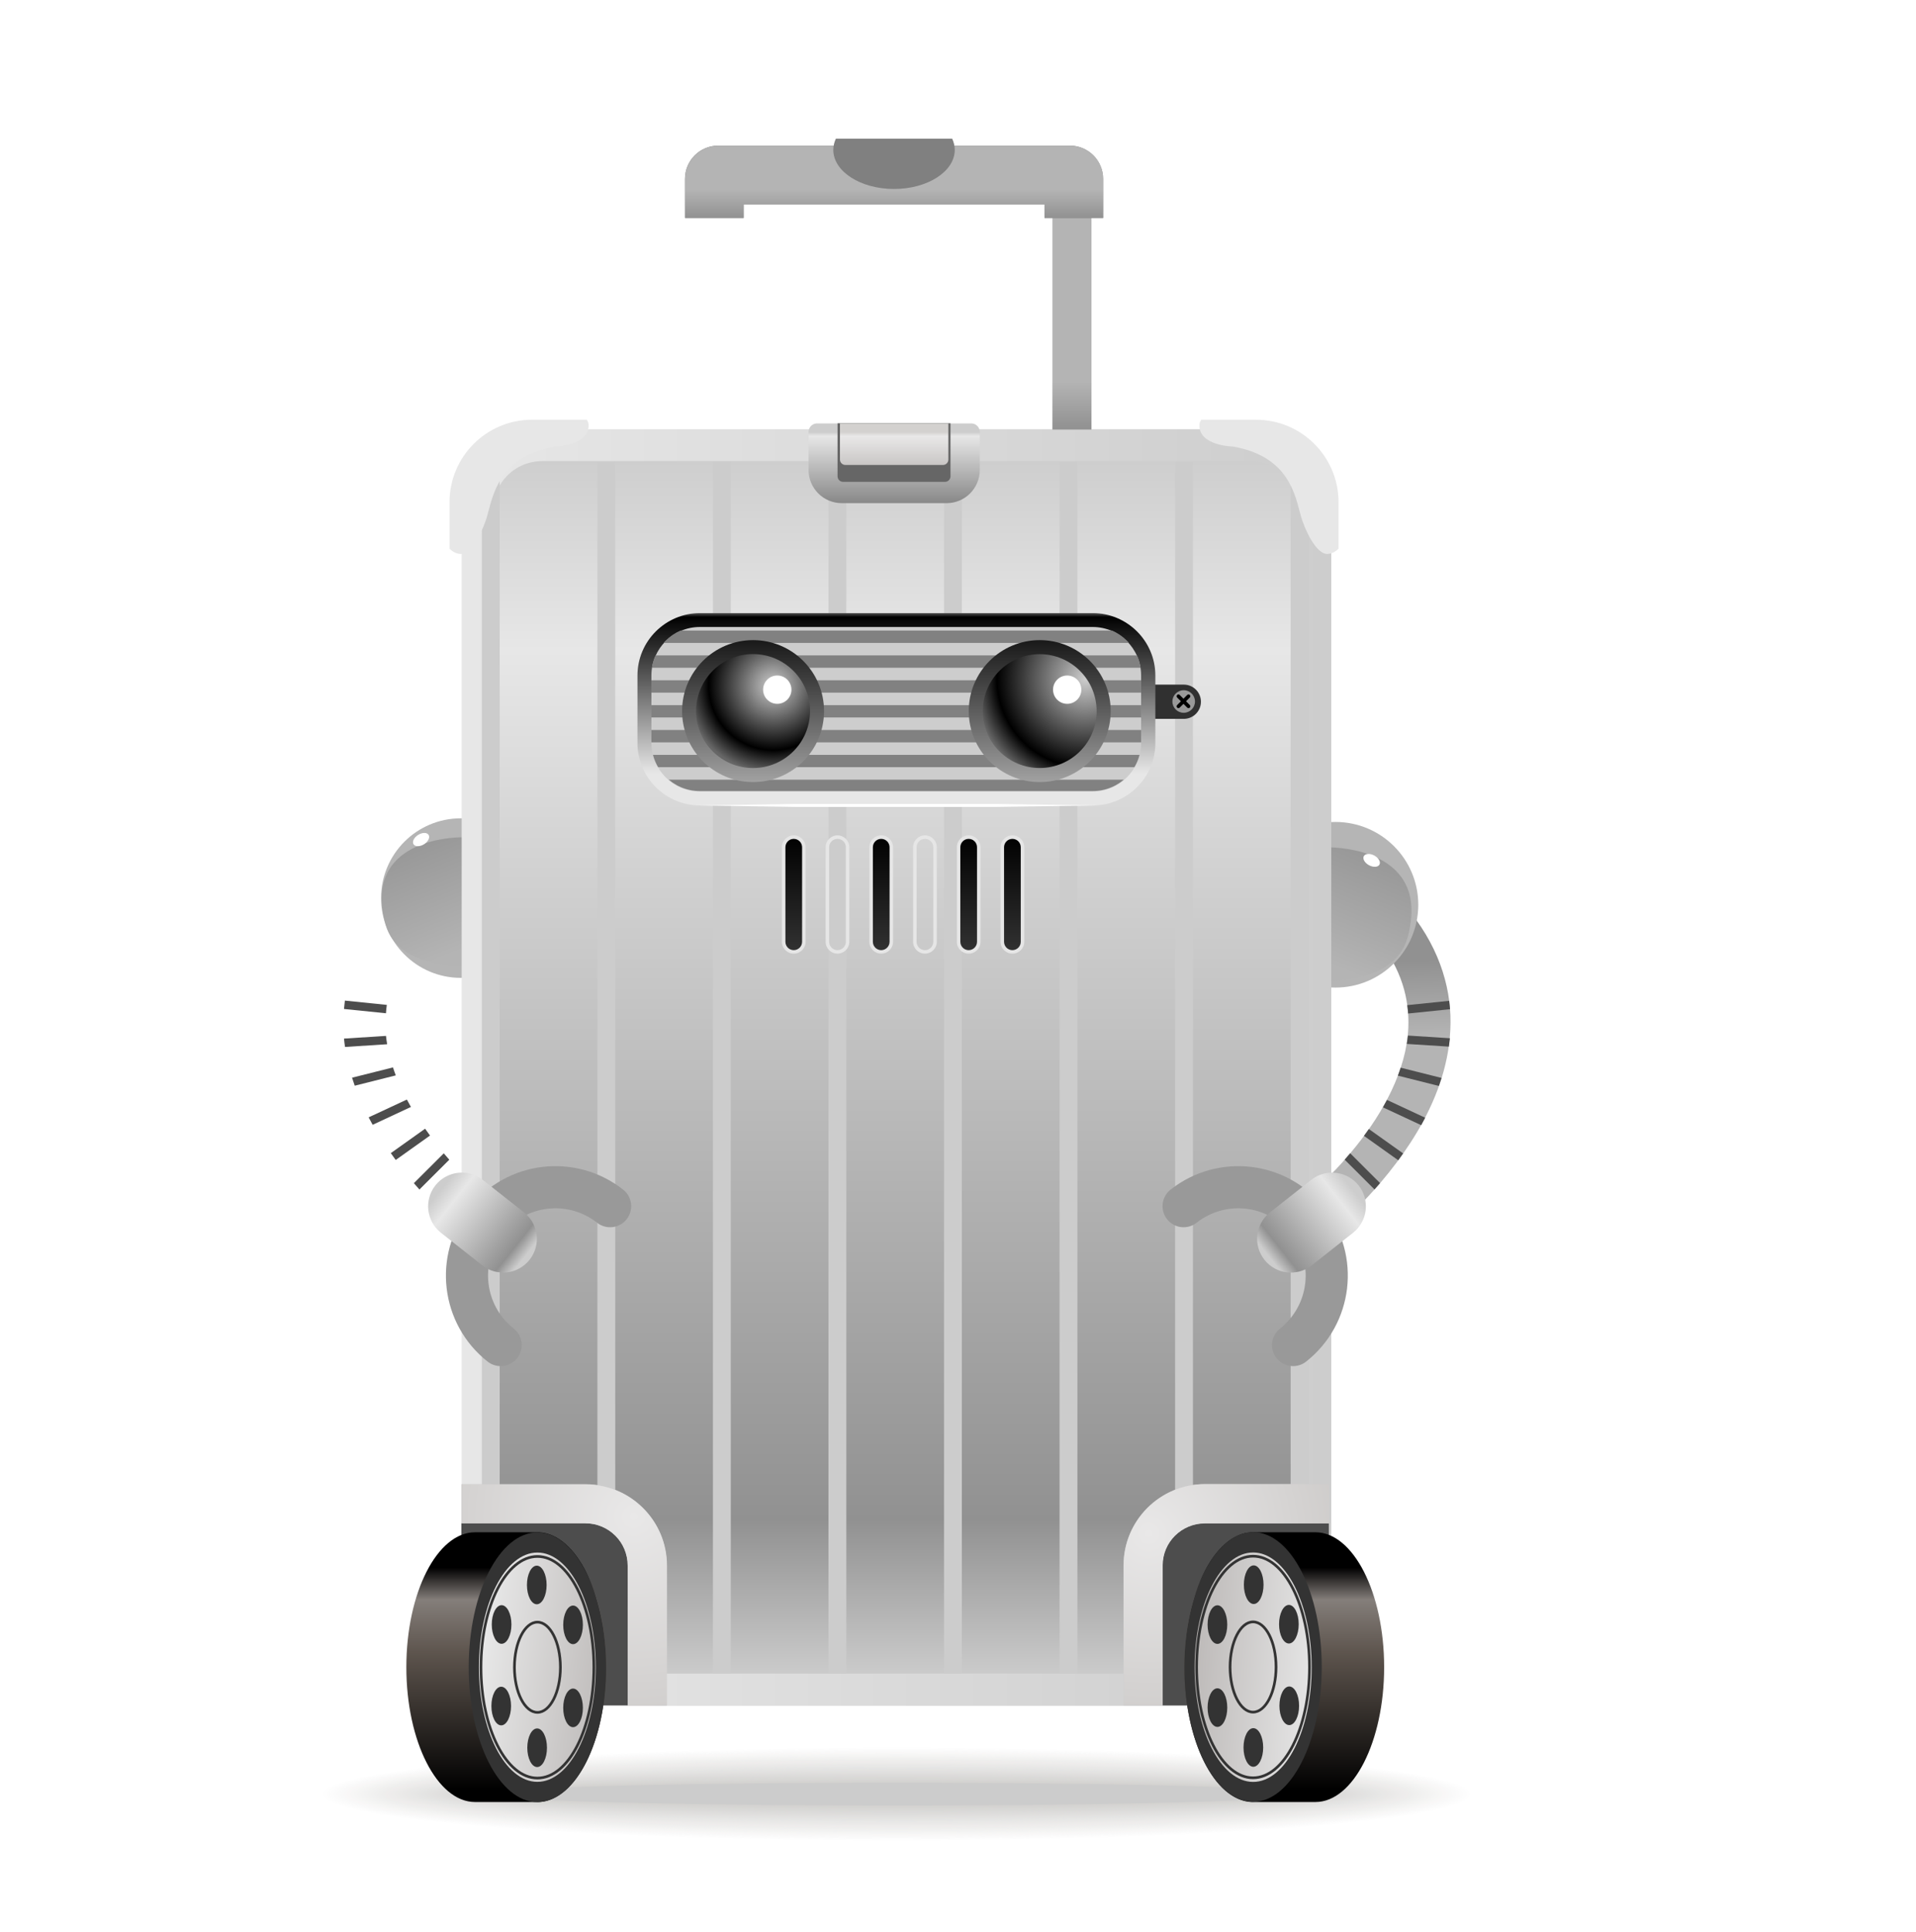 <svg clip-rule="evenodd" fill-rule="evenodd" viewBox="0 0 841 848" xmlns="http://www.w3.org/2000/svg" xmlns:xlink="http://www.w3.org/1999/xlink"><linearGradient id="a"><stop offset="0" stop-color="#b4b4b4"/><stop offset="1" stop-color="#919191"/></linearGradient><linearGradient id="b" gradientTransform="matrix(1 0 0 -1 0 -.006)" gradientUnits="userSpaceOnUse" x1="0" x2="1" xlink:href="#a" y1="0" y2="0"/><linearGradient id="c" gradientTransform="matrix(1 0 0 -1 0 .038)" gradientUnits="userSpaceOnUse" x1="0" x2="1" xlink:href="#a" y1="0" y2="0"/><linearGradient id="d" gradientTransform="matrix(1 0 0 -1 0 .038)" gradientUnits="userSpaceOnUse" x1="0" x2="1" xlink:href="#a" y1="0" y2="0"/><linearGradient id="e" gradientTransform="matrix(1 0 0 -1 0 -0)" gradientUnits="userSpaceOnUse" x1="0" x2="1" y1="0" y2="0"><stop offset="0" stop-color="#e7e7e7"/><stop offset=".53" stop-color="#d9d9d9"/><stop offset="1" stop-color="#cdcdcd"/></linearGradient><linearGradient id="f"><stop offset="0" stop-color="#cdcdcd"/><stop offset=".16" stop-color="#e7e7e7"/><stop offset=".87" stop-color="#919191"/><stop offset="1" stop-color="#cdcdcd"/></linearGradient><linearGradient id="g" gradientTransform="scale(1 -1)" gradientUnits="userSpaceOnUse" x1="0" x2="1" xlink:href="#f" y1="0" y2="0"/><linearGradient id="h" gradientTransform="matrix(1 0 0 -1 0 0)" gradientUnits="userSpaceOnUse" x1="0" x2="1" xlink:href="#f" y1="0" y2="0"/><linearGradient id="i" gradientTransform="matrix(1 0 0 -1 0 0)" gradientUnits="userSpaceOnUse" x1="0" x2="1" xlink:href="#f" y1="0" y2="0"/><linearGradient id="j" gradientTransform="scale(1 -1)" gradientUnits="userSpaceOnUse" x1="0" x2="1" xlink:href="#a" y1="0" y2="0"/><linearGradient id="k" gradientTransform="matrix(1 0 0 -1 0 -0)" gradientUnits="userSpaceOnUse" x1="0" x2="1" y1="0" y2="0"><stop offset="0" stop-color="#cdcdcd"/><stop offset=".04" stop-color="#e7e7e7"/><stop offset=".95" stop-color="#666"/><stop offset="1" stop-color="#cdcdcd"/></linearGradient><linearGradient id="l" gradientTransform="matrix(1 0 0 -1 0 -0)" gradientUnits="userSpaceOnUse" x1="0" x2="1" y1="0" y2="0"><stop offset="0" stop-color="#d3d1cf"/><stop offset=".04" stop-color="#e9e8e8"/><stop offset=".95" stop-color="#847e7a"/><stop offset="1" stop-color="#d3d1cf"/></linearGradient><linearGradient id="m" gradientTransform="matrix(1 0 0 -1 0 0)" gradientUnits="userSpaceOnUse" x1="0" x2="1" y1="0" y2="0"><stop offset="0" stop-color="#e7e7e7"/><stop offset=".16" stop-color="#e7e7e7"/><stop offset=".95"/><stop offset="1" stop-color="#cdcdcd"/></linearGradient><linearGradient id="n" gradientTransform="matrix(1 0 0 -1 0 -0)" gradientUnits="userSpaceOnUse" x1="0" x2="1" y1="0" y2="0"><stop offset="0"/><stop offset=".13"/><stop offset=".25" stop-color="#847e7a"/><stop offset=".45" stop-color="#5d544d"/><stop offset=".96"/><stop offset="1"/></linearGradient><linearGradient id="o"><stop offset="0" stop-color="#e7e7e7"/><stop offset="1" stop-color="#a6a19f"/></linearGradient><linearGradient id="p" gradientTransform="matrix(-.072 -.997 -.997 .072 .36 .335)" gradientUnits="userSpaceOnUse" x1="0" x2="1" xlink:href="#o" y1="0" y2="0"/><linearGradient id="q" gradientTransform="matrix(.133 .991 .991 -.133 .238 -.272)" gradientUnits="userSpaceOnUse" x1="0" x2="1" xlink:href="#o" y1="0" y2="0"/><linearGradient id="r" gradientTransform="matrix(-1 0 0 1 1.168 0)" gradientUnits="userSpaceOnUse" x1="0" x2="1" y1="0" y2="0"><stop offset="0" stop-color="#cdcdcd"/><stop offset=".04" stop-color="#e7e7e7"/><stop offset=".95"/><stop offset="1" stop-color="#cdcdcd"/></linearGradient><linearGradient id="s"><stop offset="0"/><stop offset="1" stop-color="#303030"/></linearGradient><linearGradient id="t" gradientTransform="matrix(1 0 0 -1 0 0)" gradientUnits="userSpaceOnUse" x1="0" x2="1" xlink:href="#s" y1="0" y2="0"/><linearGradient id="u" gradientTransform="scale(1 -1)" gradientUnits="userSpaceOnUse" x1="0" x2="1" xlink:href="#s" y1="0" y2="0"/><linearGradient id="v"><stop offset="0" stop-color="#e9e8e8"/><stop offset="1" stop-color="#c1bebc"/></linearGradient><radialGradient id="w" cx="0" cy="0" gradientTransform="matrix(1 0 0 -1 0 .42)" gradientUnits="userSpaceOnUse" r="1" xlink:href="#v"/><radialGradient id="x" cx="0" cy="0" gradientTransform="matrix(1 0 0 -1 0 .484)" gradientUnits="userSpaceOnUse" r="1" xlink:href="#v"/><radialGradient id="y" cx="0" cy="0" gradientTransform="matrix(0 1 -1 0 -.522 .522)" gradientUnits="userSpaceOnUse" r="1"><stop offset="0" stop-color="#cdcdcd"/><stop offset=".74"/><stop offset="1" stop-color="#666"/></radialGradient><radialGradient id="z" cx="0" cy="0" gradientTransform="matrix(0 1 -1 0 -.693 .693)" gradientUnits="userSpaceOnUse" r="1"><stop offset="0" stop-color="#cdcdcd"/><stop offset=".79"/><stop offset="1" stop-color="#666"/></radialGradient><clipPath id="A"><path clip-rule="nonzero" d="m166.53 726.631c-1.407 0-2.552 1.145-2.552 2.551v3.563c0 1.408 1.145 2.552 2.552 2.552h20.691c1.407 0 2.552-1.144 2.552-2.552v-3.563c0-1.406-1.145-2.551-2.552-2.551z"/></clipPath><path d="m0 0h595.44v841.92h-595.44z" fill="none" transform="matrix(8.333 0 0 8.333 -1080.5 -5780)"/><g fill-rule="nonzero"><path d="m176.884 23.44c-1.372 0-2.485 13.603-2.485 30.384 0 16.78 1.113 30.383 2.485 30.383 1.373 0 2.486-13.603 2.486-30.383 0-16.781-1.113-30.384-2.486-30.384" fill="#fff" transform="matrix(0 -8.333 -8.333 0 842.066 2261.505)"/><path d="m176.884 23.618c-1.352 0-2.448 13.524-2.448 30.205 0 16.682 1.096 30.206 2.448 30.206 1.353 0 2.449-13.524 2.449-30.206 0-16.681-1.096-30.205-2.449-30.205" fill="#fefefe" transform="matrix(0 -8.333 -8.333 0 842.066 2261.505)"/><path d="m176.884 23.797c-1.331 0-2.41 13.443-2.41 30.027 0 16.583 1.079 30.026 2.41 30.026 1.332 0 2.411-13.443 2.411-30.026 0-16.584-1.079-30.027-2.411-30.027" fill="#fdfdfd" transform="matrix(0 -8.333 -8.333 0 842.066 2261.505)"/><path d="m176.884 23.975c-1.31 0-2.372 13.364-2.372 29.848 0 16.485 1.062 29.849 2.372 29.849 1.311 0 2.373-13.364 2.373-29.849 0-16.484-1.062-29.848-2.373-29.848" fill="#fcfcfc" transform="matrix(0 -8.333 -8.333 0 842.066 2261.505)"/><path d="m176.885 24.154c-1.29 0-2.336 13.283-2.336 29.67 0 16.386 1.046 29.669 2.336 29.669 1.289 0 2.335-13.283 2.335-29.669 0-16.387-1.046-29.67-2.335-29.67" fill="#fbfbfb" transform="matrix(0 -8.333 -8.333 0 842.066 2261.505)"/><path d="m176.884 24.332c-1.268 0-2.297 13.204-2.297 29.492 0 16.287 1.029 29.491 2.297 29.491 1.269 0 2.298-13.204 2.298-29.491 0-16.288-1.029-29.492-2.298-29.492" fill="#fafafa" transform="matrix(0 -8.333 -8.333 0 842.066 2261.505)"/><path d="m176.884 24.51c-1.248 0-2.259 13.124-2.259 29.314 0 16.189 1.011 29.313 2.259 29.313 1.249 0 2.26-13.124 2.26-29.313 0-16.19-1.011-29.314-2.26-29.314" fill="#f9f9f9" transform="matrix(0 -8.333 -8.333 0 842.066 2261.505)"/><path d="m176.885 24.689c-1.228 0-2.223 13.044-2.223 29.135 0 16.09.995 29.134 2.223 29.134 1.227 0 2.222-13.044 2.222-29.134 0-16.091-.995-29.135-2.222-29.135" fill="#f9f8f8" transform="matrix(0 -8.333 -8.333 0 842.066 2261.505)"/><path d="m176.884 24.867c-1.206 0-2.184 12.965-2.184 28.957s.978 28.956 2.184 28.956c1.207 0 2.185-12.964 2.185-28.956s-.978-28.957-2.185-28.957" fill="#f9f7f7" transform="matrix(0 -8.333 -8.333 0 842.066 2261.505)"/><path d="m176.884 25.046c-1.185 0-2.146 12.884-2.146 28.778 0 15.893.961 28.777 2.146 28.777 1.186 0 2.147-12.884 2.147-28.777 0-15.894-.961-28.778-2.147-28.778" fill="#f7f7f6" transform="matrix(0 -8.333 -8.333 0 842.066 2261.505)"/><path d="m176.884 25.224c-1.164 0-2.109 12.805-2.109 28.599 0 15.795.945 28.6 2.109 28.6 1.165 0 2.11-12.805 2.11-28.6 0-15.794-.945-28.599-2.11-28.599" fill="#f6f6f5" transform="matrix(0 -8.333 -8.333 0 842.066 2261.505)"/><path d="m176.884 25.403c-1.144 0-2.071 12.724-2.071 28.421 0 15.696.927 28.42 2.071 28.42 1.145 0 2.072-12.724 2.072-28.42 0-15.697-.927-28.421-2.072-28.421" fill="#f5f5f4" transform="matrix(0 -8.333 -8.333 0 842.066 2261.505)"/><path d="m176.884 25.581c-1.123 0-2.033 12.645-2.033 28.243 0 15.597.91 28.242 2.033 28.242 1.124 0 2.034-12.645 2.034-28.242 0-15.598-.91-28.243-2.034-28.243" fill="#f4f4f3" transform="matrix(0 -8.333 -8.333 0 842.066 2261.505)"/><path d="m176.885 25.759c-1.102 0-1.996 12.565-1.996 28.065 0 15.499.894 28.063 1.996 28.063s1.996-12.564 1.996-28.063c0-15.5-.894-28.065-1.996-28.065" fill="#f3f3f2" transform="matrix(0 -8.333 -8.333 0 842.066 2261.513)"/><path d="m176.884 25.938c-1.081 0-1.958 12.485-1.958 27.886 0 15.4.877 27.885 1.958 27.885 1.082 0 1.959-12.485 1.959-27.885 0-15.401-.877-27.886-1.959-27.886" fill="#f2f2f1" transform="matrix(0 -8.333 -8.333 0 842.066 2261.505)"/><path d="m176.884 26.116c-1.06 0-1.92 12.405-1.92 27.708 0 15.302.86 27.707 1.92 27.707 1.061 0 1.921-12.405 1.921-27.707 0-15.303-.86-27.708-1.921-27.708" fill="#f1f1f0" transform="matrix(0 -8.333 -8.333 0 842.066 2261.505)"/><path d="m176.884 26.295c-1.039 0-1.883 12.325-1.883 27.529 0 15.203.844 27.528 1.883 27.528 1.04 0 1.884-12.325 1.884-27.528 0-15.204-.844-27.529-1.884-27.529" fill="#f0f0ef" transform="matrix(0 -8.333 -8.333 0 842.066 2261.505)"/><path d="m176.884 26.473c-1.019 0-1.845 12.245-1.845 27.351 0 15.105.826 27.35 1.845 27.35 1.02 0 1.846-12.245 1.846-27.35 0-15.106-.826-27.351-1.846-27.351" fill="#efefee" transform="matrix(0 -8.333 -8.333 0 842.066 2261.505)"/><path d="m176.884 26.652c-.998 0-1.807 12.165-1.807 27.172 0 15.006.809 27.171 1.807 27.171.999 0 1.808-12.165 1.808-27.171 0-15.007-.809-27.172-1.808-27.172" fill="#eeeeed" transform="matrix(0 -8.333 -8.333 0 842.066 2261.505)"/><path d="m176.884 26.83c-.977 0-1.77 12.086-1.77 26.994s.793 26.993 1.77 26.993c.978 0 1.771-12.085 1.771-26.993s-.793-26.994-1.771-26.994" fill="#efedec" transform="matrix(0 -8.333 -8.333 0 842.066 2261.505)"/><path d="m176.885 27.009c-.957 0-1.733 12.005-1.733 26.815 0 14.809.776 26.814 1.733 26.814.956 0 1.732-12.005 1.732-26.814 0-14.81-.776-26.815-1.732-26.815" fill="#eeecec" transform="matrix(0 -8.333 -8.333 0 842.066 2261.505)"/><path d="m176.884 27.187c-.936 0-1.694 11.926-1.694 26.637s.758 26.636 1.694 26.636 1.695-11.925 1.695-26.636-.759-26.637-1.695-26.637" fill="#edeceb" transform="matrix(0 -8.333 -8.333 0 842.066 2261.505)"/><path d="m176.885 27.365c-.915 0-1.657 11.846-1.657 26.459 0 14.612.742 26.457 1.657 26.457s1.657-11.845 1.657-26.457c0-14.613-.742-26.459-1.657-26.459" fill="#ecebea" transform="matrix(0 -8.333 -8.333 0 842.066 2261.513)"/><path d="m176.884 27.544c-.894 0-1.619 11.766-1.619 26.28 0 14.513.725 26.279 1.619 26.279.895 0 1.62-11.766 1.62-26.279 0-14.514-.725-26.28-1.62-26.28" fill="#ebeae9" transform="matrix(0 -8.333 -8.333 0 842.066 2261.505)"/><path d="m176.885 27.722c-.874 0-1.582 11.686-1.582 26.102 0 14.415.708 26.101 1.582 26.101.873 0 1.581-11.686 1.581-26.101 0-14.416-.708-26.102-1.581-26.102" fill="#eae9e8" transform="matrix(0 -8.333 -8.333 0 842.066 2261.505)"/><path d="m176.884 27.901c-.852 0-1.544 11.606-1.544 25.923 0 14.316.692 25.922 1.544 25.922.853 0 1.545-11.606 1.545-25.922 0-14.317-.692-25.923-1.545-25.923" fill="#e9e8e7" transform="matrix(0 -8.333 -8.333 0 842.066 2261.505)"/><path d="m176.884 28.079c-.832 0-1.506 11.526-1.506 25.745 0 14.218.674 25.744 1.506 25.744s1.507-11.526 1.507-25.744c0-14.219-.675-25.745-1.507-25.745" fill="#e8e8e7" transform="matrix(0 -8.333 -8.333 0 842.066 2261.505)"/><path d="m176.885 28.257c-.811 0-1.469 11.447-1.469 25.567 0 14.119.658 25.565 1.469 25.565s1.469-11.446 1.469-25.565c0-14.12-.658-25.567-1.469-25.567" fill="#e7e7e6" transform="matrix(0 -8.333 -8.333 0 842.066 2261.513)"/><path d="m176.884 28.436c-.79 0-1.431 11.366-1.431 25.388 0 14.021.641 25.387 1.431 25.387.791 0 1.432-11.366 1.432-25.387 0-14.022-.641-25.388-1.432-25.388" fill="#e6e6e5" transform="matrix(0 -8.333 -8.333 0 842.066 2261.505)"/><path d="m176.885 28.614c-.77 0-1.393 11.287-1.393 25.21 0 13.922.623 25.208 1.393 25.208.769 0 1.393-11.286 1.393-25.208 0-13.923-.624-25.21-1.393-25.21" fill="#e5e5e4" transform="matrix(0 -8.333 -8.333 0 842.066 2261.513)"/><path d="m176.884 28.793c-.748 0-1.355 11.207-1.355 25.031s.607 25.03 1.355 25.03c.749 0 1.356-11.206 1.356-25.03s-.607-25.031-1.356-25.031" fill="#e4e4e3" transform="matrix(0 -8.333 -8.333 0 842.066 2261.505)"/><path d="m176.884 28.971c-.727 0-1.317 11.127-1.317 24.853 0 13.725.59 24.852 1.317 24.852.728 0 1.318-11.127 1.318-24.852 0-13.726-.59-24.853-1.318-24.853" fill="#e3e3e2" transform="matrix(0 -8.333 -8.333 0 842.066 2261.505)"/><path d="m176.884 29.15c-.707 0-1.28 11.047-1.28 24.674s.573 24.673 1.28 24.673c.708 0 1.281-11.046 1.281-24.673s-.573-24.674-1.281-24.674" fill="#e3e2e1" transform="matrix(0 -8.333 -8.333 0 842.066 2261.505)"/><path d="m176.884 29.328c-.686 0-1.242 10.967-1.242 24.496 0 13.528.556 24.495 1.242 24.495.687 0 1.243-10.967 1.243-24.495 0-13.529-.556-24.496-1.243-24.496" fill="#e2e1e0" transform="matrix(0 -8.333 -8.333 0 842.066 2261.505)"/><path d="m176.885 29.506c-.665 0-1.205 10.888-1.205 24.318s.54 24.316 1.205 24.316 1.205-10.886 1.205-24.316-.54-24.318-1.205-24.318" fill="#e1e0df" transform="matrix(0 -8.333 -8.333 0 842.066 2261.513)"/><path d="m176.884 29.685c-.644 0-1.167 10.807-1.167 24.139 0 13.331.523 24.138 1.167 24.138.645 0 1.168-10.807 1.168-24.138 0-13.332-.523-24.139-1.168-24.139" fill="#e0dfde" transform="matrix(0 -8.333 -8.333 0 842.066 2261.505)"/><path d="m176.885 29.863c-.624 0-1.13 10.728-1.13 23.961s.506 23.959 1.13 23.959 1.13-10.726 1.13-23.959-.506-23.961-1.13-23.961" fill="#dfdedd" transform="matrix(0 -8.333 -8.333 0 842.066 2261.513)"/><path d="m176.884 30.042c-.603 0-1.091 10.647-1.091 23.782 0 13.134.488 23.781 1.091 23.781s1.092-10.647 1.092-23.781c0-13.135-.489-23.782-1.092-23.782" fill="#dedddc" transform="matrix(0 -8.333 -8.333 0 842.066 2261.505)"/><path d="m176.885 30.22c-.582 0-1.054 10.568-1.054 23.604 0 13.035.472 23.602 1.054 23.602s1.054-10.567 1.054-23.602c0-13.036-.472-23.604-1.054-23.604" fill="#dddcdb" transform="matrix(0 -8.333 -8.333 0 842.066 2261.513)"/><path d="m176.884 30.399c-.561 0-1.016 10.488-1.016 23.425s.455 23.424 1.016 23.424c.562 0 1.017-10.487 1.017-23.424s-.455-23.425-1.017-23.425" fill="#dcdbda" transform="matrix(0 -8.333 -8.333 0 842.066 2261.505)"/><path d="m176.884 30.577c-.54 0-.979 10.408-.979 23.247 0 12.838.439 23.246.979 23.246.541 0 .98-10.408.98-23.246 0-12.839-.439-23.247-.98-23.247" fill="#dbdad9" transform="matrix(0 -8.333 -8.333 0 842.066 2261.505)"/><path d="m176.884 30.756c-.519 0-.941 10.328-.941 23.068s.422 23.067.941 23.067c.52 0 .942-10.327.942-23.067s-.422-23.068-.942-23.068" fill="#dad9d8" transform="matrix(0 -8.333 -8.333 0 842.066 2261.505)"/><path d="m176.884 30.934c-.499 0-.903 10.248-.903 22.89 0 12.641.404 22.889.903 22.889s.904-10.248.904-22.889c0-12.642-.405-22.89-.904-22.89" fill="#d9d9d7" transform="matrix(0 -8.333 -8.333 0 842.066 2261.505)"/><path d="m176.885 31.112c-.478 0-.866 10.169-.866 22.712s.388 22.71.866 22.71.866-10.167.866-22.71-.388-22.712-.866-22.712" fill="#d8d8d6" transform="matrix(0 -8.333 -8.333 0 842.066 2261.513)"/><path d="m176.884 31.291c-.457 0-.828 10.088-.828 22.533 0 12.444.371 22.532.828 22.532.458 0 .829-10.088.829-22.532 0-12.445-.371-22.533-.829-22.533" fill="#d8d7d5" transform="matrix(0 -8.333 -8.333 0 842.066 2261.505)"/><path d="m176.885 31.469c-.437 0-.791 10.009-.791 22.355s.354 22.353.791 22.353.791-10.007.791-22.353-.354-22.355-.791-22.355" fill="#d7d6d4" transform="matrix(0 -8.333 -8.333 0 842.066 2261.513)"/><path d="m176.884 31.648c-.415 0-.752 9.929-.752 22.176s.337 22.175.752 22.175c.416 0 .753-9.928.753-22.175s-.337-22.176-.753-22.176" fill="#d6d5d3" transform="matrix(0 -8.333 -8.333 0 842.066 2261.505)"/><path d="m176.884 31.826c-.394 0-.715 9.849-.715 21.998s.321 21.997.715 21.997c.395 0 .716-9.848.716-21.997s-.321-21.998-.716-21.998" fill="#d5d4d2" transform="matrix(0 -8.333 -8.333 0 842.066 2261.505)"/><path d="m176.884 32.005c-.374 0-.677 9.769-.677 21.819s.303 21.818.677 21.818c.375 0 .678-9.768.678-21.818s-.303-21.819-.678-21.819" fill="#d4d3d1" transform="matrix(0 -8.333 -8.333 0 842.066 2261.505)"/><path d="m176.884 32.183c-.353 0-.639 9.689-.639 21.641s.286 21.64.639 21.64c.354 0 .64-9.688.64-21.64s-.286-21.641-.64-21.641" fill="#d4d2d0" transform="matrix(0 -8.333 -8.333 0 842.066 2261.505)"/><path d="m176.885 32.361c-.333 0-.602 9.61-.602 21.463s.269 21.461.602 21.461.602-9.608.602-21.461-.269-21.463-.602-21.463" fill="#ccc" transform="matrix(0 -8.333 -8.333 0 842.066 2261.513)"/><path d="m1.644-.618c.124.093.149.268.056.391-.093.124-.268.149-.391.056-.424-.315-.815-.406-1.195-.382-.569.036-1.129.37-1.555.73-.426.358-.715.731-.766.8-.006.009-.009.013-.009.013-.092.124-.267.15-.391.059l-.002-.002c-.122-.092-.148-.266-.057-.389 0-.001.005-.006.012-.016.092-.121.61-.795 1.383-1.28.387-.242.842-.437 1.346-.472.502-.037 1.047.1 1.563.487.002.002.004.003.006.005z" fill="url(#b)" transform="matrix(-.795 -33.062 -33.062 .795 599.966 455.307)"/><path d="m199.998 96.307c-2.409 0-4.362 1.953-4.362 4.362s1.953 4.362 4.362 4.362 4.362-1.953 4.362-4.362-1.953-4.362-4.362-4.362" fill="#b5b5b5" transform="matrix(0 -8.333 -8.333 0 1425.057 2063.739)"/><path d="m.736.258-.14.296s-.77-.435-.754-.491c.015-.055.171-.579.527-.539.62.07.391.675.369.73-.001.003-.002.004-.002.004z" fill="url(#c)" transform="matrix(24.134 -59.918 -59.918 -24.134 580.369 422.281)"/><path d="m1.644-.618c.124.093.149.268.056.391-.093.124-.268.149-.391.056-.424-.315-.815-.406-1.195-.382-.569.036-1.129.37-1.555.73-.426.358-.715.731-.766.8-.006.009-.009.013-.009.013-.092.124-.267.15-.391.059l-.002-.002c-.122-.092-.148-.266-.057-.389 0-.001.005-.006.012-.016.092-.121.61-.795 1.383-1.28.387-.242.842-.437 1.346-.472.502-.037 1.047.1 1.563.487.002.002.004.003.006.005z" fill="url(#b)" transform="matrix(.795 -33.062 33.062 .795 187.484 455.306)"/><path d="m153.93 96.817c-2.321 0-4.202 1.881-4.202 4.202s1.881 4.202 4.202 4.202 4.202-1.881 4.202-4.202-1.881-4.202-4.202-4.202" fill="#b5b5b5" transform="matrix(0 -8.333 -8.333 0 1044.074 1676.922)"/><path d="m.369-.476c-.356-.04-.512.484-.527.539-.016.056.754.491.754.491l.14-.296s.001-.001.002-.004c.022-.055.251-.66-.369-.73z" fill="url(#d)" transform="matrix(-23.251 -57.726 57.726 -23.251 205.285 416.048)"/><path d="m.093.734c-.051 0-.093-.042-.093-.094v-1.28c0-.052.042-.094.093-.094h.814c.051 0 .093.042.093.094v1.28c0 .052-.042.094-.093.094z" fill="url(#e)" transform="matrix(381.707 0 0 -381.707 202.641 468.598)"/><path d="m0-.292c0-.023.018-.041.041-.041h.919c.023 0 .041.018.041.041v.584c0 .023-.018.041-.041.041h-.919c-.023 0-.041-.018-.041-.041z" fill="url(#g)" transform="matrix(0 531.741 -531.741 0 393.499 202.381)"/></g><path d="m123.594 92.07h63.84" fill="none" stroke="#ccc" stroke-width=".94" transform="matrix(0 8.333 8.333 0 -551.801 -827.202)"/><path d="m129.68 92.07h63.84" fill="none" stroke="#ccc" stroke-width=".94" transform="matrix(0 8.333 8.333 0 -501.084 -877.919)"/><path d="m135.766 92.07h63.84" fill="none" stroke="#ccc" stroke-width=".94" transform="matrix(0 8.333 8.333 0 -450.368 -928.635)"/><path d="m141.852 92.07h63.84" fill="none" stroke="#ccc" stroke-width=".94" transform="matrix(0 8.333 8.333 0 -399.651 -979.352)"/><path d="m147.937 92.07h63.84" fill="none" stroke="#ccc" stroke-width=".94" transform="matrix(0 8.333 8.333 0 -348.943 -1030.06)"/><path d="m154.023 92.07h63.84" fill="none" stroke="#ccc" stroke-width=".94" transform="matrix(0 8.333 8.333 0 -298.226 -1080.777)"/><path d="m160.109 92.07h63.84" fill="none" stroke="#ccc" stroke-width=".94" transform="matrix(0 8.333 8.333 0 -247.51 -1131.494)"/><path d="m166.195 92.07h63.84" fill="none" stroke="#ccc" stroke-width=".94" transform="matrix(0 8.333 8.333 0 -196.792 -1182.21)"/><path d="m197.091 85.502c1.537-1.216 1.8-3.443.59-4.983-1.216-1.537-3.443-1.801-4.984-.591h.001c-.482.38-1.179.297-1.558-.184s-.297-1.178.184-1.558c2.503-1.971 6.127-1.542 8.099.96 1.971 2.501 1.542 6.125-.959 8.098-.481.379-1.179.297-1.557-.184-.38-.481-.297-1.179.184-1.558" fill="#999" fill-rule="nonzero" transform="matrix(8.333 0 0 8.333 -1080.5 -129.319)"/><path d="m.248-.314h.49c.174 0 .314.141.314.314s-.14.314-.313.314h-.491c-.173 0-.314-.141-.314-.314.001-.173.141-.314.314-.314z" fill="url(#h)" fill-rule="nonzero" transform="matrix(-37.011 29.174 29.174 37.011 593.916 522.281)"/><path d="m203.798 95.057h2.221c-.006.149-.005.296 0 .443h-2.221c-.003-.147-.004-.295 0-.443" fill="#4d4d4d" fill-rule="nonzero" transform="matrix(-8.29 .85 .85 8.29 2244.79 -521.927)"/><path d="m200.32 86.393h2.225c-.013.15-.023.298-.032.444h-2.222c.008-.146.017-.294.029-.444" fill="#4d4d4d" fill-rule="nonzero" transform="matrix(-5.898 -5.887 -5.887 5.898 2295.844 1189.065)"/><path d="m204.449 90.492c.147.016.294.033.442.055l-.442 2.178c-.147-.02-.294-.036-.443-.048z" fill="#4d4d4d" fill-rule="nonzero" transform="matrix(3.598 -7.516 -7.516 -3.598 576.108 2338.922)"/><path d="m203.758 93.24h2.216c.007.148.018.296.033.444h-2.224c-.012-.147-.02-.295-.025-.444" fill="#4d4d4d" fill-rule="nonzero" transform="matrix(-8.316 -.531 -.531 8.316 2380.377 -211.447)"/><path d="m202.545 86.905c.144.027.289.055.435.085l-.435 2.175c-.145-.031-.29-.059-.435-.085z" fill="#4d4d4d" fill-rule="nonzero" transform="matrix(6.07 -5.709 -5.709 -6.07 -119.568 2193.15)"/><path d="m203.615 88.608c.146.019.293.04.441.063l-.441 2.177c-.147-.022-.294-.041-.441-.059z" fill="#4d4d4d" fill-rule="nonzero" transform="matrix(4.945 -6.707 -6.707 -4.945 211.231 2297.715)"/><path d="m156.723 85.502c-1.537-1.216-1.801-3.443-.59-4.983 1.216-1.537 3.443-1.801 4.984-.591h-.001c.481.38 1.179.297 1.558-.184s.297-1.178-.184-1.558c-2.503-1.971-6.127-1.542-8.099.96-1.971 2.501-1.542 6.125.959 8.098.481.379 1.178.297 1.557-.184.38-.481.297-1.179-.184-1.558" fill="#999" fill-rule="nonzero" transform="matrix(8.333 0 0 8.333 -1080.5 -129.319)"/><path d="m.248-.314h.49c.174 0 .314.141.314.314s-.14.314-.314.314h-.49c-.173 0-.314-.141-.314-.314s.141-.314.314-.314z" fill="url(#i)" fill-rule="nonzero" transform="matrix(37.011 29.174 -29.174 37.011 193.533 522.28)"/><path d="m147.795 95.5h2.22c-.005-.149-.005-.297 0-.443l-2.221-.001c-.002.148-.003.295.001.444" fill="#4d4d4d" fill-rule="nonzero" transform="matrix(8.29 .85 .85 -8.29 -1155.015 1105.289)"/><path d="m151.3 86.835h2.225c-.013-.149-.023-.297-.032-.443h-2.223c.009.145.018.293.03.443" fill="#4d4d4d" fill-rule="nonzero" transform="matrix(5.898 -5.887 -5.887 -5.898 -199.505 1922.215)"/><path d="m149.365 90.492c-.147.016-.294.033-.442.055l.442 2.178c.147-.02.294-.036.443-.048z" fill="#4d4d4d" fill-rule="nonzero" transform="matrix(3.598 7.516 7.516 -3.598 -1061.847 -320.457)"/><path d="m147.807 93.684h2.216c.006-.148.018-.295.033-.443h-2.224c-.012.147-.021.295-.025.443" fill="#4d4d4d" fill-rule="nonzero" transform="matrix(8.316 -.531 -.531 -8.316 -1028.424 1313.452)"/><path d="m151.269 86.905c-.144.027-.289.055-.435.085l.435 2.175c.145-.031.29-.059.435-.085z" fill="#4d4d4d" fill-rule="nonzero" transform="matrix(6.071 5.709 5.709 -6.071 -1240.801 173.181)"/><path d="m150.199 88.608c-.146.019-.293.04-.441.063l.441 2.177c.147-.022.293-.042.441-.059z" fill="#4d4d4d" fill-rule="nonzero" transform="matrix(4.945 6.707 6.707 -4.945 -1173.46 -75.481)"/><path d="m192.923 111.351c0 .498-.404.902-.902.902h-1.72c-.498 0-.902-.404-.902-.902s.404-.902.902-.902h1.72c.498 0 .902.404.902.902" fill="#303030" fill-rule="nonzero" transform="matrix(8.333 0 0 8.333 -1080.5 -619.852)"/><path d="m192.003 110.781c-.328 0-.594.266-.594.594s.266.595.594.595c.329 0 .595-.267.595-.595s-.266-.594-.595-.594" fill="#999" fill-rule="nonzero" transform="matrix(0 -8.333 -8.333 0 1447.657 1907.897)"/><path d="m192.337 111.573-.198-.198.197-.197c.038-.038.038-.098.001-.135s-.098-.038-.136 0l-.197.197-.198-.197c-.037-.038-.098-.038-.135 0-.037.037-.038.097 0 .135l.198.198-.198.198c-.037.037-.037.097 0 .135.037.037.098.037.135-.001l.198-.197.197.197c.038.038.098.038.136.001.037-.038.037-.098 0-.136" fill-rule="nonzero" transform="matrix(8.333 0 0 8.333 -1080.5 -620.26)"/><path d="m-3.823-.414h4.842v.828h-4.842c-.228 0-.413-.186-.413-.414s.185-.414.413-.414z" fill="url(#j)" fill-rule="nonzero" transform="matrix(0 20.717 20.717 0 470.516 167.456)"/><path d="m-3.823-.414h4.842v.828h-4.842c-.228 0-.413-.186-.413-.414 0-.229.185-.414.413-.414z" fill="url(#j)" fill-rule="nonzero" transform="matrix(0 20.717 20.717 0 314.433 167.456)"/><path d="m168.833 140.644v-.72h15.849v.72h3.087v-2.058c0-.966-.783-1.749-1.749-1.75h-18.525c-.967.001-1.749.784-1.75 1.75v2.058z" fill="#808080" fill-rule="nonzero" transform="matrix(8.333 0 0 8.333 -1080.5 -1076.335)"/><path d="m-.088-.774c0-.047.038-.085.085-.085h.382c.184 0 .333.149.333.332v1.053c0 .184-.149.333-.333.333h-.382c-.047 0-.085-.038-.085-.085z" fill="url(#k)" fill-rule="nonzero" transform="matrix(0 43.739 -43.739 0 392.483 189.714)"/><path d="m173.782 122.933v2.792c0 .162.132.293.294.293h5.363c.162 0 .293-.131.293-.293v-2.792z" fill="#666" fill-rule="nonzero" transform="matrix(8.333 0 0 8.333 -1080.5 -838.594)"/><path d="m-.088-.544h.363c.029 0 .054.024.054.054v.98c0 .03-.025.054-.054.054h-.363z" fill="url(#l)" fill-rule="nonzero" transform="matrix(0 43.737 43.737 0 392.483 189.714)"/><path d="m-1.575-6.287c0-.656.532-1.187 1.187-1.188h1.397v2.096h-.488v10.758h.488v2.096h-1.397c-.655 0-1.187-.532-1.187-1.187z" fill="url(#j)" fill-rule="nonzero" transform="matrix(0 12.277 12.277 0 392.474 83.306)"/><path d="m173.694 138.36c-.087.188-.135.385-.135.591 0 1.137 1.431 2.059 3.198 2.059s3.199-.922 3.199-2.059c0-.206-.048-.403-.136-.591z" fill="#808080" fill-rule="nonzero" transform="matrix(8.333 0 0 8.333 -1080.5 -1092.085)"/><path d="m153.343 123.482v2.449c.133.126.343.275.601.275.447 0 .961-.789 1.304-1.749.343-.961.446-3.362 3.671-3.911 0 0 1.818-.034 1.749-1.167-.005-.082-.04-.163-.097-.244h-2.881c-2.401 0-4.347 1.946-4.347 4.347m46.829 0v2.449c-.133.126-.343.275-.602.275-.446 0-.961-.789-1.304-1.749-.343-.961-.445-3.362-3.67-3.911 0 0-1.818-.034-1.75-1.167.005-.082.041-.163.097-.244h2.882c2.401 0 4.347 1.946 4.347 4.347" fill="#e7e7e7" fill-rule="nonzero" transform="matrix(8.333 0 0 8.333 -1080.5 -808.51)"/><path d="m.969.991c0 .174-.141.316-.315.316h-.341c-.174 0-.315-.142-.315-.316v-1.982c0-.174.141-.316.315-.316h.341c.174 0 .315.142.315.316z" fill="url(#m)" fill-rule="nonzero" transform="matrix(0 -86.961 -86.961 0 393.466 353.398)"/><path d="m187.221 115.289h-20.691c-1.407 0-2.552-1.144-2.552-2.552v-3.563c0-1.406 1.145-2.551 2.552-2.551h20.691c1.407 0 2.552 1.145 2.552 2.551v3.563c0 1.408-1.145 2.552-2.552 2.552" fill="#cdcdcd" fill-rule="nonzero" transform="matrix(8.333 0 0 8.333 -1080.5 -613.269)"/><path d="m190.902 70.139v-7.374c0-1.226.997-2.223 2.224-2.223h6.534v-2.058h-6.534c-2.366 0-4.282 1.917-4.282 4.281v7.374z" fill="#ccc" fill-rule="nonzero" transform="matrix(8.333 0 0 8.333 -1080.5 164.139)"/><path d="m190.902 60.707v7.374h4.476c2.365 0 4.282-1.917 4.282-4.282v-5.315h-6.534c-1.227 0-2.224.997-2.224 2.223" fill="#4d4d4d" fill-rule="nonzero" transform="matrix(8.333 0 0 8.333 -1080.5 181.289)"/><path d="m.192.59c-.154 0-.279-.125-.279-.279v-.481h.134v.481c0 .08.065.144.145.144h.426v.135z" fill="url(#w)" fill-rule="nonzero" transform="matrix(127.934 0 0 -127.934 504.333 726.931)"/><path d="m0 .109v-.232c.008-.138.229-.248.501-.248s.493.11.501.248v.239c0 .14-.224.255-.501.255s-.501-.115-.501-.255z" fill="url(#n)" fill-rule="nonzero" transform="matrix(0 118.164 118.164 0 563.708 672.606)"/><path d="m195.664 56.885c3.923 0 7.103 1.62 7.103 3.618s-3.18 3.618-7.103 3.618-7.103-1.62-7.103-3.618 3.18-3.618 7.103-3.618" fill="#333" fill-rule="nonzero" transform="matrix(0 8.333 8.333 0 45.841 -898.727)"/><ellipse cx=".336" fill="url(#p)" rx=".588" ry=".3" transform="matrix(0 85.647 85.647 0 550.041 703.047)"/><ellipse cx="195.664" cy="60.503" fill="none" rx="2.377" ry="1.211" stroke="#333" stroke-width=".14" transform="matrix(0 8.333 8.333 0 45.841 -898.727)"/><path d="m197.57 57.942c.561 0 1.017.233 1.017.518 0 .286-.456.518-1.017.518-.562 0-1.017-.232-1.017-.518 0-.285.455-.518 1.017-.518" fill="#333" fill-rule="nonzero" transform="matrix(0 8.333 8.333 0 78.75 -897.585)"/><path d="m195.698 64.32c.561 0 1.017.232 1.017.518s-.456.518-1.017.518-1.017-.232-1.017-.518.456-.518 1.017-.518" fill="#333" fill-rule="nonzero" transform="matrix(0 8.333 8.333 0 10 -935.135)"/><path d="m193.787 57.846c.561 0 1.017.232 1.017.518s-.456.518-1.017.518-1.017-.232-1.017-.518.456-.518 1.017-.518" fill="#333" fill-rule="nonzero" transform="matrix(0 8.333 8.333 0 48.025 -865.26)"/><path d="m193.787 62.219c.561 0 1.017.232 1.017.518s-.456.518-1.017.518-1.017-.232-1.017-.518.456-.518 1.017-.518" fill="#333" fill-rule="nonzero" transform="matrix(0 8.333 8.333 0 11.583 -901.702)"/><path d="m195.679 55.746c.561 0 1.017.232 1.017.517 0 .286-.456.519-1.017.519s-1.017-.233-1.017-.519c0-.285.456-.517 1.017-.517" fill="#333" fill-rule="nonzero" transform="matrix(0 8.333 8.333 0 81.291 -863.527)"/><path d="m197.55 62.239c.562 0 1.017.232 1.017.518s-.455.517-1.017.517c-.561 0-1.016-.231-1.016-.517s.455-.518 1.016-.518" fill="#333" fill-rule="nonzero" transform="matrix(0 8.333 8.333 0 42.783 -933.227)"/><ellipse cx="195.664" cy="60.503" fill="none" rx="5.837" ry="2.973" stroke="#333" stroke-width=".14" transform="matrix(0 8.333 8.333 0 45.841 -898.727)"/><path d="m162.727 70.139v-7.374c0-1.226-.998-2.223-2.224-2.223h-6.534v-2.058h6.534c2.365 0 4.282 1.917 4.282 4.281v7.374z" fill="#ccc" fill-rule="nonzero" transform="matrix(8.333 0 0 8.333 -1080.5 164.139)"/><path d="m162.727 60.707v7.374h-4.477c-2.364 0-4.281-1.917-4.281-4.282v-5.315h6.534c1.226 0 2.224.997 2.224 2.223" fill="#4d4d4d" fill-rule="nonzero" transform="matrix(8.333 0 0 8.333 -1080.5 181.289)"/><path d="m-.53.582v-.12h.381c.072 0 .13-.058.13-.13v-.431h.121v.431c0 .138-.112.25-.251.25z" fill="url(#x)" fill-rule="nonzero" transform="matrix(142.606 0 0 -142.606 278.216 734.564)"/><path d="m0 .109v.007c0 .14.224.255.501.255s.501-.115.501-.255v-.239c-.008-.138-.229-.248-.501-.248s-.493.11-.501.248z" fill="url(#n)" fill-rule="nonzero" transform="matrix(0 118.164 -118.164 0 222.199 672.606)"/><path d="m157.964 56.885c-3.922 0-7.103 1.62-7.103 3.618s3.181 3.619 7.103 3.619c3.924 0 7.104-1.621 7.104-3.619s-3.18-3.618-7.104-3.618" fill="#333" fill-rule="nonzero" transform="matrix(0 -8.333 -8.333 0 740.066 2048.172)"/><ellipse cx=".275" fill="url(#q)" rx=".567" ry=".289" transform="matrix(0 88.771 88.771 0 235.874 707.414)"/><ellipse cx="157.965" cy="60.503" fill="none" rx="2.377" ry="1.211" stroke="#333" stroke-width=".14" transform="matrix(0 -8.333 -8.333 0 740.066 2048.18)"/><path d="m156.059 57.943c-.562 0-1.018.232-1.018.518s.456.517 1.018.517c.561 0 1.017-.231 1.017-.517s-.456-.518-1.017-.518" fill="#333" fill-rule="nonzero" transform="matrix(0 -8.333 -8.333 0 707.158 2049.314)"/><path d="m157.931 64.32c-.561 0-1.017.232-1.017.518s.456.518 1.017.518 1.017-.232 1.017-.518-.456-.518-1.017-.518" fill="#333" fill-rule="nonzero" transform="matrix(0 -8.333 -8.333 0 775.908 2011.772)"/><path d="m159.842 57.846c-.561 0-1.017.232-1.017.518s.456.518 1.017.518 1.017-.232 1.017-.518-.456-.518-1.017-.518" fill="#333" fill-rule="nonzero" transform="matrix(0 -8.333 -8.333 0 737.883 2081.647)"/><path d="m159.842 62.219c-.561 0-1.017.232-1.017.518s.456.518 1.017.518 1.017-.232 1.017-.518-.456-.518-1.017-.518" fill="#333" fill-rule="nonzero" transform="matrix(0 -8.333 -8.333 0 774.324 2045.205)"/><path d="m157.95 55.746c-.561 0-1.017.232-1.017.518s.456.518 1.017.518 1.017-.232 1.017-.518-.456-.518-1.017-.518" fill="#333" fill-rule="nonzero" transform="matrix(0 -8.333 -8.333 0 704.616 2083.38)"/><path d="m156.078 62.238c-.561 0-1.017.232-1.017.518s.456.518 1.017.518 1.017-.232 1.017-.518-.456-.518-1.017-.518" fill="#333" fill-rule="nonzero" transform="matrix(0 -8.333 -8.333 0 743.116 2013.68)"/><ellipse cx="157.965" cy="60.503" fill="none" rx="5.837" ry="2.973" stroke="#333" stroke-width=".14" transform="matrix(0 -8.333 -8.333 0 740.066 2048.18)"/><g clip-path="url(#A)" fill="none" stroke="#818181" stroke-width=".65" transform="matrix(8.333 0 0 8.333 -1080.5 -5780)"><path d="m161.653 114.751h31.551" transform="translate(0 612.418)"/><path d="m161.653 113.442h31.551" transform="translate(0 615.036)"/><path d="m161.653 112.132h31.551" transform="translate(0 617.656)"/><path d="m161.653 110.823h31.551" transform="translate(0 620.274)"/><path d="m161.653 109.513h31.551" transform="translate(0 622.894)"/><path d="m161.653 108.204h31.551" transform="translate(0 625.512)"/><path d="m161.653 106.894h31.551" transform="translate(0 628.132)"/></g><circle cx=".584" fill="url(#r)" r=".268" transform="matrix(0 116.246 116.246 0 330.549 244.256)"/><circle cx="-.23" cy=".291" fill="url(#y)" r=".653" transform="matrix(0 38.299 38.299 0 319.391 320.939)"/><circle cx=".584" fill="url(#r)" r=".268" transform="matrix(0 116.246 116.246 0 456.374 244.256)"/><circle cx="-.407" cy=".285" fill="url(#z)" r=".51" transform="matrix(0 48.993 48.993 0 442.399 332.081)"/><path d="m185.867 111.253c-.412 0-.745.334-.745.746s.333.745.745.745.746-.333.746-.745-.334-.746-.746-.746" fill="#fff" fill-rule="nonzero" transform="matrix(0 -8.333 -8.333 0 1401.716 1851.572)"/><path d="m170.596 111.253c-.412 0-.745.334-.745.746s.333.745.745.745.746-.333.746-.745-.334-.746-.746-.746" fill="#fff" fill-rule="nonzero" transform="matrix(0 -8.333 -8.333 0 1274.457 1724.314)"/><path d="m.116-.089h.833c.049 0 .089.04.089.089s-.04.089-.089.089h-.833c-.049 0-.089-.04-.089-.089s.04-.089.089-.089z" fill="url(#t)" fill-rule="nonzero" transform="matrix(0 49.859 49.859 0 348.458 366.139)"/><path d="m171.475 98.083c-.344 0-.623.28-.623.624v4.982c0 .344.279.624.623.624s.624-.28.624-.624v-4.982c0-.344-.28-.624-.624-.624m0 .184c.243 0 .44.197.44.44v4.982c0 .243-.197.44-.44.44-.242 0-.439-.197-.439-.44v-4.982c0-.243.197-.44.439-.44" fill="#e6e6e6" fill-rule="nonzero" transform="matrix(8.333 0 0 8.333 -1080.5 -450.635)"/><path d="m.116-.089h.833c.049 0 .089.04.089.089s-.04.089-.089.089h-.833c-.049 0-.089-.04-.089-.089s.04-.089.089-.089z" fill="url(#t)" fill-rule="nonzero" transform="matrix(0 49.859 -49.859 0 367.649 366.139)"/><path d="m173.779 98.083c-.344 0-.624.28-.624.624v4.982c0 .344.28.624.624.624s.624-.28.624-.624v-4.982c0-.344-.28-.624-.624-.624m0 .184c.243 0 .44.197.44.44v4.982c0 .243-.197.44-.44.44s-.44-.197-.44-.44v-4.982c0-.243.197-.44.44-.44" fill="#e6e6e6" fill-rule="nonzero" transform="matrix(8.333 0 0 8.333 -1080.5 -450.635)"/><path d="m.116-.089h.833c.049 0 .089.04.089.089s-.04.089-.089.089h-.833c-.049 0-.089-.04-.089-.089s.04-.089.089-.089z" fill="url(#t)" fill-rule="nonzero" transform="matrix(0 49.859 -49.859 0 386.849 366.139)"/><path d="m176.082 98.083c-.344 0-.623.28-.623.624v4.982c0 .344.279.624.623.624s.624-.28.624-.624v-4.982c0-.344-.28-.624-.624-.624m0 .184c.243 0 .44.197.44.44v4.982c0 .243-.197.44-.44.44-.242 0-.439-.197-.439-.44v-4.982c0-.243.197-.44.439-.44" fill="#e6e6e6" fill-rule="nonzero" transform="matrix(8.333 0 0 8.333 -1080.5 -450.635)"/><path d="m.116-.089h.833c.049 0 .089.04.089.089s-.04.089-.089.089h-.833c-.049 0-.089-.04-.089-.089s.04-.089.089-.089z" fill="url(#t)" fill-rule="nonzero" transform="matrix(0 49.859 -49.859 0 406.041 366.139)"/><path d="m178.386 98.083c-.344 0-.624.28-.624.624v4.982c0 .344.28.624.624.624s.624-.28.624-.624v-4.982c0-.344-.28-.624-.624-.624m0 .184c.243 0 .44.197.44.44v4.982c0 .243-.197.44-.44.44s-.44-.197-.44-.44v-4.982c0-.243.197-.44.44-.44" fill="#e6e6e6" fill-rule="nonzero" transform="matrix(8.333 0 0 8.333 -1080.5 -450.635)"/><path d="m.116-.089h.833c.049 0 .089.04.089.089s-.04.089-.089.089h-.833c-.049 0-.089-.04-.089-.089s.04-.089.089-.089z" fill="url(#t)" fill-rule="nonzero" transform="matrix(0 49.859 49.859 0 425.241 366.139)"/><path d="m180.689 98.083c-.343 0-.623.28-.623.624v4.982c0 .344.28.624.623.624.344 0 .624-.28.624-.624v-4.982c0-.344-.28-.624-.624-.624m0 .184c.243 0 .44.197.44.44v4.982c0 .243-.197.44-.44.44-.242 0-.439-.197-.439-.44v-4.982c0-.243.197-.44.439-.44" fill="#e6e6e6" fill-rule="nonzero" transform="matrix(8.333 0 0 8.333 -1080.5 -450.635)"/><path d="m.116-.089h.833c.049 0 .089.04.089.089s-.04.089-.089.089h-.833c-.049 0-.089-.04-.089-.089s.04-.089.089-.089z" fill="url(#u)" fill-rule="nonzero" transform="matrix(0 49.859 49.859 0 444.441 366.139)"/><path d="m182.993 98.083c-.344 0-.624.28-.624.624v4.982c0 .344.28.624.624.624s.624-.28.624-.624v-4.982c0-.344-.28-.624-.624-.624m0 .184c.243 0 .44.197.44.44v4.982c0 .243-.197.44-.44.44s-.44-.197-.44-.44v-4.982c0-.243.197-.44.44-.44" fill="#e6e6e6" fill-rule="nonzero" transform="matrix(8.333 0 0 8.333 -1080.5 -450.635)"/><path d="m171.624 105.968-5.245-.078 5.245-.079h10.49l5.245.079-5.245.078z" fill="#fff" fill-rule="nonzero" transform="matrix(8.333 0 0 8.333 -1080.5 -528.827)"/><path d="m201.918 102.52c-.161 0-.291.21-.291.469 0 .257.13.466.291.467.161 0 .291-.21.291-.469 0-.257-.131-.467-.291-.467" fill="#fff" fill-rule="nonzero" transform="matrix(3.939 -7.344 -7.344 -3.939 563.051 2266.224)"/><path d="m151.832 103.625c-.161 0-.292.209-.292.467 0 .259.131.468.292.468s.291-.21.29-.468c.001-.258-.129-.468-.29-.467" fill="#fff" fill-rule="nonzero" transform="matrix(-4.385 -7.086 -7.086 4.385 1588.207 987.972)"/></svg>